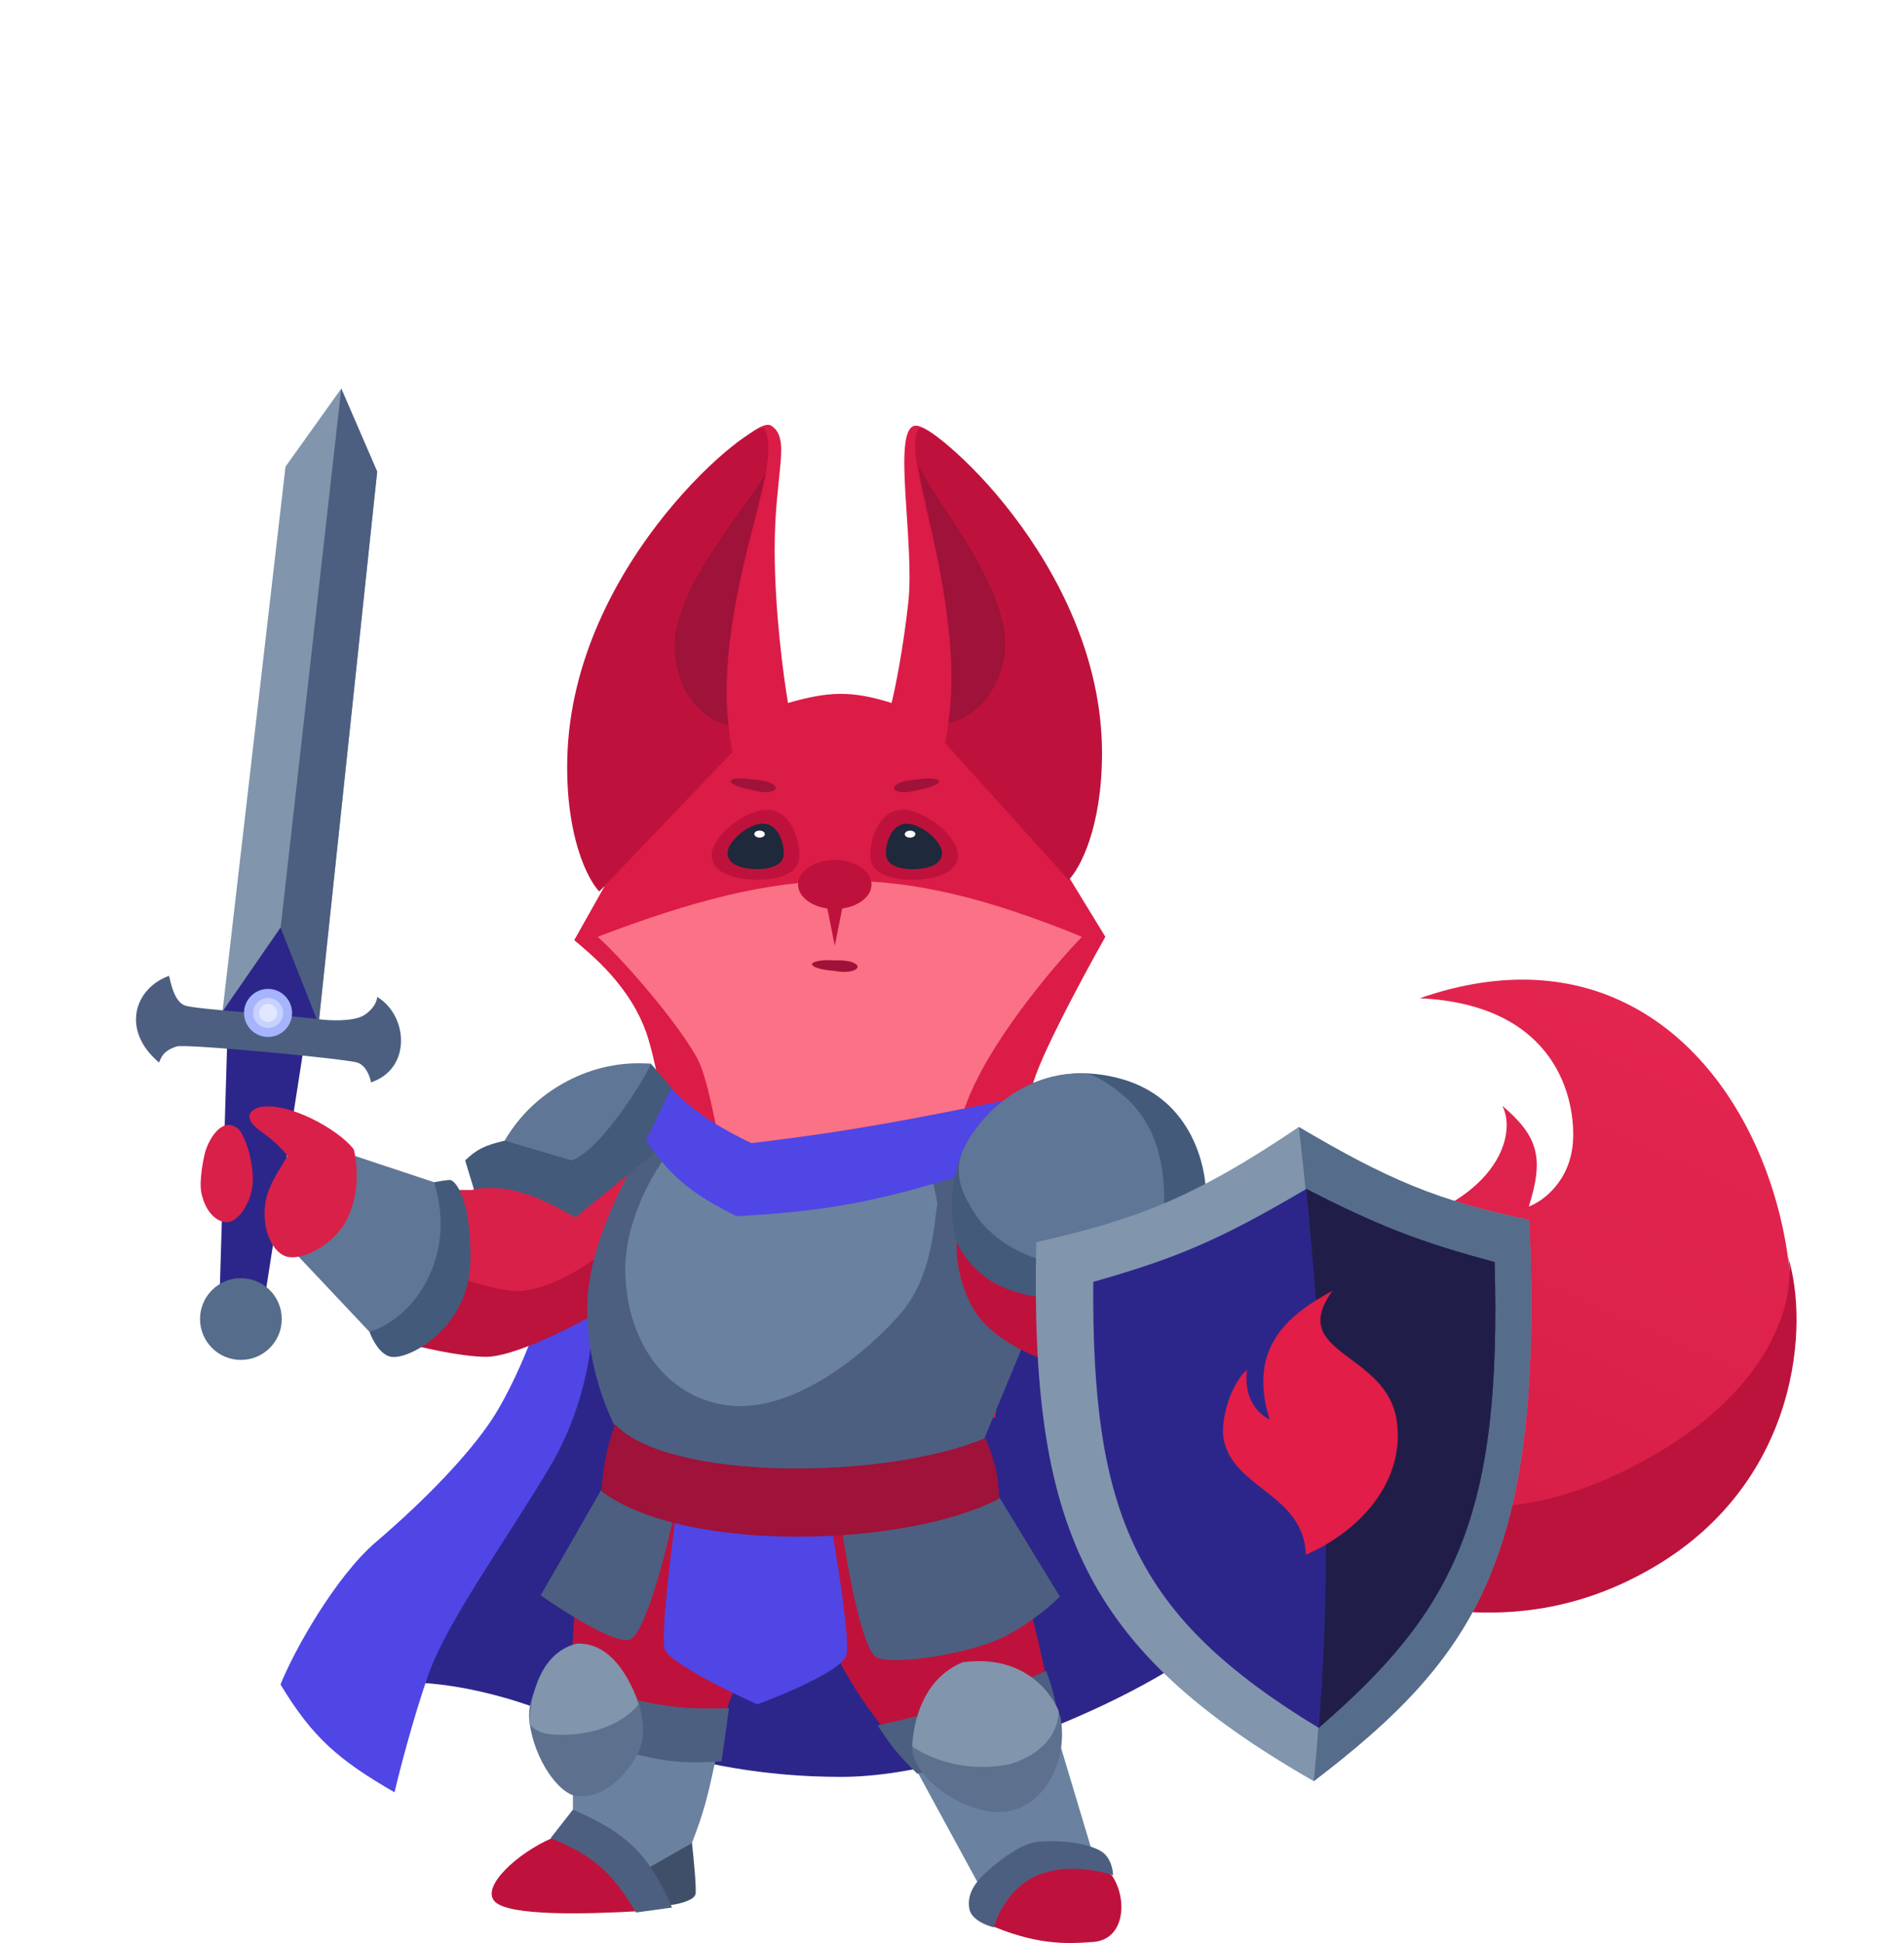 <svg width="196" height="200" viewBox="0 0 196 200" fill="none" xmlns="http://www.w3.org/2000/svg">
<path d="M22.633 132.455L23.398 106.95L31.305 107.588L27.351 132.966L22.633 132.455Z" fill="#2C268B"/>
<path d="M127.031 158.972C116.684 155.96 110.043 158.089 106.375 162.034L102.065 160.244C102.04 151.825 103.568 144.954 110.081 138.845C118.223 131.208 126.616 129.847 141.79 126.621C153.929 124.041 156.262 116.905 154.645 113.817C158.405 116.998 158.934 119.249 157.38 124.19C158.795 123.673 161.687 121.596 161.929 117.422C162.171 113.248 160.329 103.42 146.151 102.752C180.67 90.743 193.41 138.505 177.984 153.87C158.701 173.075 142.071 163.351 127.031 158.972Z" fill="url(#paint0_linear_5953_5719)"/>
<path d="M124.068 150.742C110.133 151.004 105.054 158.228 104.218 161.139L106.65 162.563C109.763 157.56 120.073 157.984 123.412 158.506C133.33 160.056 151.075 172.685 170.37 161.23C185.374 152.322 186.199 136.075 184.07 129.433C184.859 133.517 182.706 143.571 167.774 151.122C149.109 160.561 138.763 150.466 124.068 150.742Z" fill="#BB133C"/>
<path d="M52.091 174.795C45.358 172.857 40.699 173.052 39.211 173.392L62.676 129.779L96.343 121.745L114.069 144.954L126.311 166.987C123.845 171.578 101.303 182.898 86.608 182.898C70.158 182.898 60.508 177.218 52.091 174.795Z" fill="#2C268B"/>
<path d="M56.552 151.076C60.531 144.444 61.186 137.26 61.016 134.497L54.639 137.94C54.044 139.556 52.395 143.475 50.558 146.229C48.263 149.673 43.927 154.264 38.698 158.727C34.516 162.298 30.197 170.034 28.879 173.393C32.181 178.865 34.891 181.182 40.611 184.487C41.121 182.319 42.524 176.887 44.054 172.5C45.967 167.016 51.579 159.365 56.552 151.076Z" fill="#4F46E5"/>
<path d="M50.922 195.719C49.494 194.189 53.282 190.737 56.81 189.207L63.697 191.502L65.61 196.731C60.339 197.028 52.351 197.249 50.922 195.719Z" fill="#BE123C"/>
<path d="M71.602 194.944C71.704 194.332 71.39 191.119 71.22 189.588L66.246 191.374V194.434L69.052 196.092C70.072 195.965 71.5 195.557 71.602 194.944Z" fill="#404F69"/>
<path d="M48.66 122.509H47.259L41.309 138.144C43.137 138.65 47.446 139.661 50.06 139.661C52.673 139.661 58.072 137.016 60.444 135.694L65.228 119.825L50.06 121.342L48.66 122.509Z" fill="#BB133C"/>
<path d="M48.657 122.509H47.256L44.223 130.56C46.051 131.066 50.71 132.894 53.324 132.894C55.938 132.894 60.441 130.56 62.308 128.576L65.225 119.825L50.057 121.342L48.657 122.509Z" fill="#D92049"/>
<path d="M40.256 139.66C39.136 139.474 38.311 137.871 38.039 137.093L44.69 121.691C45.079 121.614 45.95 121.458 46.323 121.458C46.79 121.458 48.54 123.208 48.424 129.859C48.307 136.51 42.24 139.991 40.256 139.66Z" fill="#435A7A"/>
<path d="M59.113 96.772L62.208 91.27C60.374 89.436 57.463 82.88 60.489 71.326C64.271 56.884 77.338 42.445 79.401 43.82C81.464 45.195 79.745 48.632 79.745 56.541C79.745 62.867 80.662 69.722 81.12 72.358C85.283 71.169 87.617 71.053 91.78 72.358C92.124 70.983 92.949 66.994 93.499 62.042C94.187 55.853 91.78 44.164 94.187 43.82C96.594 43.476 110.004 57.228 112.411 71.326C114.337 82.605 111.609 88.634 110.004 90.238L113.786 96.428C111.265 100.898 106.222 110.32 106.222 112.245C106.222 114.652 102.437 145.942 102.438 145.942C102.439 145.943 144.094 144.858 144.287 144.853C144.287 144.852 144.288 144.853 144.288 144.853H144.287H144.287L102.439 145.943L94.187 144.568C91.78 144.109 85.246 143.125 78.369 137.349C69.773 130.128 68.85 113.625 66.678 106.745C65.028 101.519 60.718 98.147 59.113 96.772Z" fill="#DB1C46"/>
<path d="M111.379 96.428C92.045 88.514 81.121 88.95 61.52 96.428C64.385 98.95 71.079 106.812 72.179 109.838C73.555 113.621 73.653 117.672 75.962 123.937C78.368 130.47 80.775 136.07 87.309 137.003C92.467 137.74 94.886 134.551 96.249 129.439C97.624 124.281 96.593 121.873 99.344 113.965C101.544 107.638 108.284 99.637 111.379 96.428Z" fill="#FB7185"/>
<path d="M110.005 90.578L97.282 76.48C98.657 69.603 97.846 62.962 95.907 54.817C94.187 47.596 93.844 45.533 94.531 44.157C95.219 42.782 113.443 57.909 113.443 77.511C113.443 85.214 111.151 89.432 110.005 90.578Z" fill="#BE123C"/>
<path d="M98.608 87.945C98.65 89.786 96.489 90.494 94.153 90.547C91.816 90.6 89.625 89.99 89.584 88.15C89.542 86.31 90.524 83.406 92.861 83.353C95.197 83.3 98.566 86.105 98.608 87.945Z" fill="#BE123C"/>
<path d="M96.974 87.775C97.001 88.971 95.618 89.431 94.123 89.465C92.628 89.499 91.226 89.102 91.198 87.906C91.171 86.71 91.799 84.822 93.295 84.788C94.79 84.754 96.947 86.579 96.974 87.775Z" fill="#1E293B"/>
<ellipse cx="93.683" cy="85.861" rx="0.542" ry="0.361" transform="rotate(-1.3 93.683 85.861)" fill="white"/>
<path d="M96.663 80.417C96.711 80.713 95.712 81.118 94.432 81.323C92.932 81.776 92.076 81.455 92.028 81.16C91.981 80.864 92.539 80.375 94.26 80.254C95.54 80.049 96.616 80.122 96.663 80.417Z" fill="#9F1239"/>
<path d="M73.267 87.944C73.225 89.785 75.386 90.493 77.722 90.546C80.059 90.599 82.25 89.989 82.291 88.149C82.333 86.309 81.351 83.405 79.014 83.352C76.678 83.299 73.309 86.104 73.267 87.944Z" fill="#BE123C"/>
<path d="M74.901 87.767C74.874 88.963 76.257 89.423 77.752 89.457C79.247 89.491 80.649 89.094 80.677 87.898C80.704 86.702 80.076 84.814 78.58 84.78C77.085 84.746 74.928 86.571 74.901 87.767Z" fill="#1E293B"/>
<ellipse cx="0.542" cy="0.361" rx="0.542" ry="0.361" transform="matrix(-1 -0.023 -0.023 1 78.742 85.507)" fill="white"/>
<path d="M75.212 80.405C75.164 80.701 76.163 81.108 77.442 81.315C78.942 81.77 79.798 81.45 79.846 81.155C79.893 80.859 79.336 80.369 77.615 80.245C76.336 80.038 75.26 80.11 75.212 80.405Z" fill="#9F1239"/>
<path d="M83.592 99.249C83.574 99.547 84.608 99.853 85.902 99.932C87.439 100.236 88.259 99.833 88.277 99.534C88.296 99.236 87.693 98.803 85.968 98.851C84.674 98.772 83.611 98.95 83.592 99.249Z" fill="#9F1239"/>
<path d="M61.691 91.766L75.385 77.422C74.107 70.241 75.118 63.359 77.35 54.94C79.329 47.477 79.402 45.602 78.713 44.156C78.024 42.71 58.867 57.728 58.396 78.102C58.211 86.107 60.516 90.547 61.691 91.766Z" fill="#BE123C"/>
<path d="M94.531 47.938C95.563 53.783 99.001 65.475 97.626 74.415C101.408 73.727 103.672 69.431 103.472 65.819C103.128 59.629 96.48 51.835 94.531 47.938Z" fill="#9F1239"/>
<path d="M78.852 48.634C77.572 54.431 73.946 65.658 74.939 74.649C71.189 73.8 69.11 69.412 69.465 65.811C70.072 59.642 76.739 52.445 78.852 48.634Z" fill="#9F1239"/>
<ellipse cx="85.935" cy="91.041" rx="3.782" ry="2.522" fill="#BE123C"/>
<path d="M85.934 97.34L85.094 93.138H86.775L85.934 97.34Z" fill="#BE123C"/>
<path d="M60.508 133.35C60.916 126.923 65.694 118.515 68.032 115.114L79.254 119.195L103.102 113.583L107.437 133.35L101.189 148.398C87.798 152.862 71.603 152.734 63.696 147.506C62.463 145.465 60.1 139.777 60.508 133.35Z" fill="#4C5F80"/>
<path d="M100.295 134.88C98.56 132.024 98.382 128.844 98.509 127.611L109.986 132.457L107.945 140.109C106.118 139.556 102.029 137.737 100.295 134.88Z" fill="#BE123C"/>
<path d="M100.933 194.307L93.461 180.586L107.309 173.521L112.665 191.374L100.933 194.307Z" fill="#6A819F"/>
<path d="M94.3 181.809C89.316 176.269 87.401 173.239 84.863 167.909V156.559L104.375 159.747C106.51 167.116 107.64 171.28 108.711 178.876L94.3 181.809Z" fill="#BE123C"/>
<path d="M94.428 182.575C92.634 180.838 91.71 179.716 90.348 177.601C97.492 176.021 101.402 174.705 107.691 171.99C108.567 174.298 108.779 175.739 109.094 178.112C103.658 180.461 100.228 181.247 94.606 182.534L94.428 182.575Z" fill="#4C5F80"/>
<path d="M58.594 175.178L59.359 162.043L68.668 155.029L77.468 168.674L74.534 176.708L58.594 175.178Z" fill="#BE123C"/>
<path d="M51.964 117.408C55.117 112.085 60.38 109.501 67.012 109.501L69.307 112.18L67.522 118.556L59.233 125.315C54.809 122.806 52.486 121.998 48.776 122.382L47.883 119.449C49.063 118.294 49.969 117.874 51.964 117.408Z" fill="#435A7A"/>
<path d="M51.961 117.409C55.114 112.086 61.015 108.991 67.009 109.502C66.244 111.287 61.781 118.429 58.847 119.449L51.961 117.409Z" fill="#5F7696"/>
<path d="M68.41 169.73C68.019 168.412 69.062 159.72 69.633 155.538L85.535 156.932C86.229 160.776 87.517 168.843 87.126 170.364C86.734 171.884 80.846 174.376 77.951 175.432C74.934 174.081 68.801 171.048 68.41 169.73Z" fill="#4F46E5"/>
<path d="M90.219 170.586C88.791 169.872 87.244 161.446 86.648 157.323L101.952 152.604L109.093 164.337C108.37 165.102 106.236 166.989 103.482 168.418C100.039 170.203 92.004 171.478 90.219 170.586Z" fill="#4C5F80"/>
<path d="M55.66 164.21L62.547 152.223L69.433 155.666C68.54 159.917 66.347 168.495 64.715 168.801C63.082 169.107 57.998 165.868 55.66 164.21Z" fill="#4C5F80"/>
<path d="M44.689 121.691L36.4 118.941C36.983 125.708 34.082 128.21 30.684 129.291L38.038 137.093C42.733 135.625 47.059 129.291 44.689 121.691Z" fill="#5F7696"/>
<path d="M64.371 131.147C64.192 125.724 67.356 120.441 68.96 118.478L84.071 120.7L95.376 118.478L96.496 123.812C96.123 126.257 95.927 131.68 92.478 135.484C88.054 140.366 80.863 145.616 74.595 144.616C68.326 143.616 64.594 137.926 64.371 131.147Z" fill="#6A819F"/>
<path d="M77.34 117.664C72.568 115.366 70.939 113.81 69.05 112.053L66.5 117.409C69.112 121.202 71.206 122.865 75.809 125.188C84.882 124.697 89.985 123.748 99.019 120.98L103.865 113.201C94.002 115.147 87.999 116.405 77.34 117.664Z" fill="#4F46E5"/>
<path d="M58.977 187.165V183.467L63.568 178.621L73.642 181.172C72.871 184.947 72.355 186.828 71.219 189.716L66.756 192.266L58.977 187.165Z" fill="#6A819F"/>
<path d="M75.046 175.817C70.906 175.955 68.794 175.742 65.226 174.924L64.844 180.407C68.248 181.306 70.292 181.57 74.281 181.3L75.046 175.817Z" fill="#4C5F80"/>
<path d="M61.91 153.499C62.135 150.838 62.348 149.319 63.313 146.613C68.797 152.479 91.241 152.351 101.443 148.016C102.541 150.721 102.795 152.063 102.846 154.264C93.409 159.238 70.584 159.979 61.91 153.499Z" fill="#9F1239"/>
<path d="M54.515 177.346C54.005 173.571 57.533 170.162 59.361 169.184C65.992 171.48 66.426 177.193 66.12 179.131C65.814 181.07 62.9 185.271 59.361 184.87C57.515 184.661 55.025 181.121 54.515 177.346Z" fill="#5D718F"/>
<path d="M54.512 177.345C54.512 177.345 54.511 170.398 59.358 169.184C63.917 168.943 65.735 175.433 65.735 175.433C65.735 175.433 63.335 178.839 57.077 178.548C54.894 178.446 54.512 177.345 54.512 177.345Z" fill="#8195AC"/>
<path d="M56.68 189.206L58.975 186.273C64.672 188.685 66.891 191.086 69.177 196.348L65.479 196.858C62.9 192.535 60.896 190.933 56.68 189.206Z" fill="#4C5F80"/>
<path d="M108.584 192.139C105.116 192.445 102.463 196.178 101.57 198.005C106.536 200.199 109.625 200.116 112.56 199.89C115.805 199.641 116.108 195.455 114.45 193.032C113.94 192.607 112.053 191.833 108.584 192.139Z" fill="#BE123C"/>
<path d="M99.784 196.476C99.988 197.598 101.569 198.218 102.335 198.389C102.632 197.113 103.942 194.257 106.798 193.032C109.655 191.808 113.174 192.522 114.577 193.032C114.577 192.48 114.348 191.222 113.43 190.609C112.282 189.844 109.604 189.333 106.798 189.589C104.893 189.763 102.08 192.14 101.187 193.032C100.294 193.925 99.529 195.073 99.784 196.476Z" fill="#4C5F80"/>
<path d="M93.919 179.77C94.123 176.505 96.08 172.145 99.148 171.098C102.775 170.69 108.642 173.266 109.222 177.092C109.859 181.3 107.577 185.637 103.994 186.401C99.864 187.282 93.715 183.035 93.919 179.77Z" fill="#5D718F"/>
<path d="M93.914 179.768C93.914 179.768 93.914 173.164 99.143 171.096C106.704 170.106 108.966 176.07 108.966 176.07C108.966 176.07 109.324 179.914 103.939 181.604C97.826 182.769 93.92 179.768 93.914 179.768Z" fill="#8195AC"/>
<path d="M115.343 111.032C122.79 113.072 124.312 120.299 124.142 123.657L119.806 133.093C108.706 134.507 101.757 134.16 98.555 128.048C97.536 124.992 97.999 121.336 99.019 118.683C100.295 115.368 106.033 108.481 115.343 111.032Z" fill="#435A7A"/>
<path d="M115.852 112.944C119.583 116.26 119.976 121.191 119.806 124.549L115.342 129.777C113.302 131.308 103.066 130.668 99.719 123.828C99.719 123.828 97.998 121.336 99.019 118.683C100.109 115.849 104.461 110.405 111.517 110.478C112.715 110.49 114.705 111.924 115.852 112.944Z" fill="#5F7696"/>
<path d="M157.426 125.57C147.923 123.596 142.77 121.36 133.706 116.005C122.656 123.46 116.83 125.538 106.671 127.865C106.053 157.078 111.505 169.739 135.237 183.339C152.181 170.407 158.927 159.952 157.426 125.57Z" fill="#8195AC"/>
<path d="M157.428 125.574C147.924 123.601 142.771 121.365 133.708 116.01C133.708 116.01 133.707 116.006 133.707 116.005C136.641 141.766 137.151 164.21 135.238 183.344C152.183 170.411 158.928 159.956 157.428 125.574Z" fill="#566C8B"/>
<path d="M134.473 122.381C125.605 127.612 121.12 129.52 112.538 131.946C112.397 155.863 116.802 166.356 135.748 177.855C149.901 165.665 154.601 155.841 153.857 129.905C146.057 127.841 141.574 126.031 134.473 122.381Z" fill="#2C268B"/>
<path d="M134.469 122.375C134.469 122.375 134.469 122.374 134.469 122.383C135.745 136.155 137.533 156.432 135.745 177.848C149.898 165.659 154.598 155.835 153.854 129.899C146.053 127.834 141.571 126.024 134.469 122.375Z" fill="#201E48"/>
<path d="M29.391 48.034L22.887 104.273L32.834 105.038L38.828 48.544L35.129 40L29.391 48.034Z" fill="#8195AC"/>
<path d="M35.129 40L27.86 104.656L32.834 105.038L38.828 48.544L35.129 40Z" fill="#4C5F80"/>
<path fill-rule="evenodd" clip-rule="evenodd" d="M128.374 140.981C128.106 142.985 128.685 145.061 130.691 146.115C128.316 138.498 132.895 135.193 137.173 132.862C132.386 139.461 142.836 139.096 143.799 146.352C144.62 152.538 139.966 157.629 134.432 160.028C134.179 153.746 126.952 153.255 125.97 148.156C125.585 146.161 126.711 142.428 128.374 140.981Z" fill="#E11D48"/>
<path d="M28.881 95.474L22.887 104.145L32.706 105.166L28.881 95.474Z" fill="#2C268B"/>
<path d="M37.425 104.528C36.405 105.14 33.98 105.08 32.832 104.91C28.539 104.4 20.207 103.89 19.061 103.507C17.915 103.125 17.572 101.084 17.401 100.447C13.834 101.722 12.43 106.058 16.381 109.374C16.638 108.608 17.021 108.098 18.167 107.716C19.088 107.408 35.638 108.991 36.785 109.374C37.704 109.68 38.103 110.861 38.188 111.414C42.398 110.011 42.016 104.528 38.826 102.615C38.826 103.04 38.445 103.915 37.425 104.528Z" fill="#4C5F80"/>
<circle cx="24.798" cy="135.772" r="4.208" fill="#566C8B"/>
<path d="M26.954 113.932C29.72 113.493 34.742 116.158 36.414 118.298C36.998 120.631 36.757 123.434 35.706 125.534C34.416 128.116 30.923 129.968 29.289 129.268C27.962 128.7 26.955 126.468 27.305 123.901C27.585 121.847 29.137 119.913 29.604 118.941C28.369 117.551 27.787 117.128 26.672 116.316L26.669 116.314C25.069 115.15 25.589 114.148 26.954 113.932Z" fill="#D92049"/>
<path d="M21.027 118.983C21.324 117.405 22.924 114.637 24.66 116.315C25.585 117.656 26.167 120.382 26 121.964C25.795 123.908 24.484 125.861 23.282 125.805C22.305 125.76 21.188 124.813 20.748 122.873C20.437 121.504 21.026 118.979 21.026 118.98L21.027 118.983Z" fill="#D92049"/>
<g filter="url(#filter0_f_5953_5719)">
<circle cx="27.593" cy="104.265" r="2.472" fill="#A5B4FC"/>
</g>
<circle cx="27.596" cy="104.265" r="1.545" fill="#C7D2FE"/>
<circle cx="27.595" cy="104.265" r="0.927" fill="#E0E7FF"/>
<defs>
<filter id="filter0_f_5953_5719" x="23.885" y="100.558" width="7.417" height="7.415" filterUnits="userSpaceOnUse" color-interpolation-filters="sRGB">
<feFlood flood-opacity="0" result="BackgroundImageFix"/>
<feBlend mode="normal" in="SourceGraphic" in2="BackgroundImageFix" result="shape"/>
<feGaussianBlur stdDeviation="0.618" result="effect1_foregroundBlur_5953_5719"/>
</filter>
<linearGradient id="paint0_linear_5953_5719" x1="157.141" y1="97.333" x2="123.804" y2="172.129" gradientUnits="userSpaceOnUse">
<stop stop-color="#E3254F"/>
<stop offset="1" stop-color="#D21C44"/>
</linearGradient>
</defs>
</svg>
